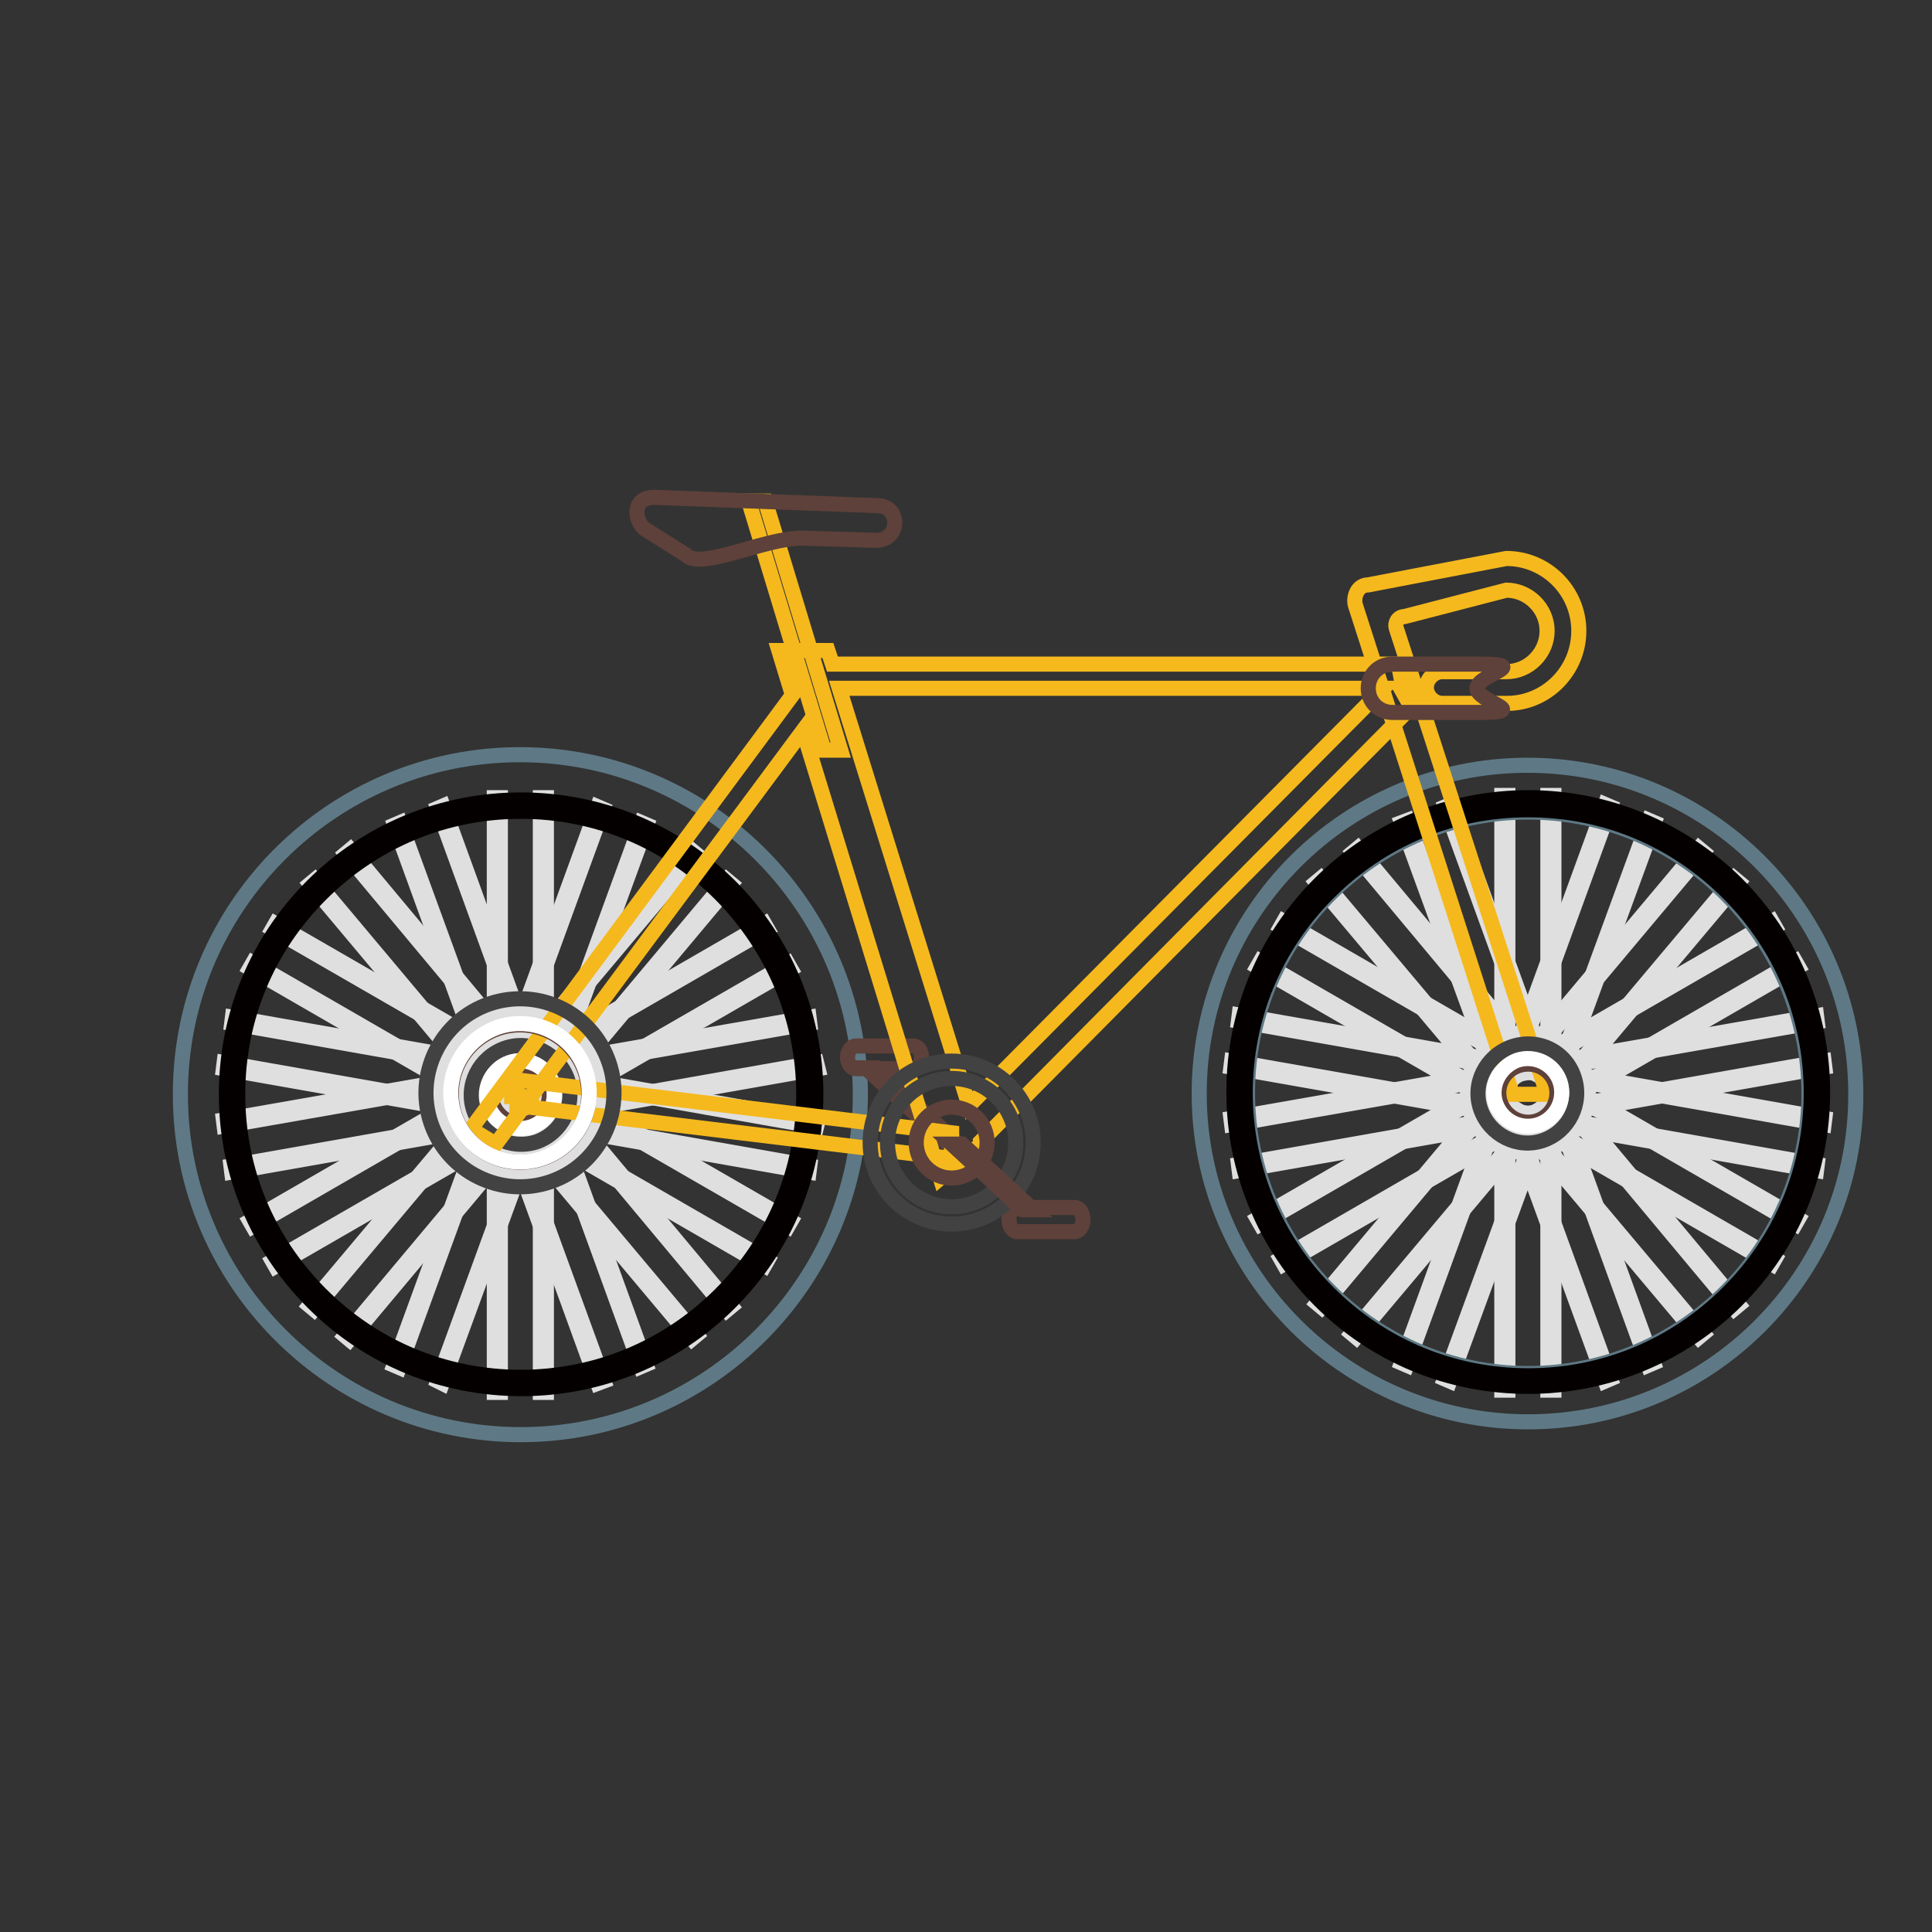 <?xml version="1.0" encoding="utf-8"?>
<!-- Svg Vector Icons : http://www.onlinewebfonts.com/icon -->
<!DOCTYPE svg PUBLIC "-//W3C//DTD SVG 1.1//EN" "http://www.w3.org/Graphics/SVG/1.1/DTD/svg11.dtd">
<svg version="1.1" xmlns="http://www.w3.org/2000/svg" xmlns:xlink="http://www.w3.org/1999/xlink" x="0px" y="0px" viewBox="0 0 256 256" enable-background="new 0 0 256 256" xml:space="preserve">
<rect x="0" y="0" width="256" height="256" fill="#333333" stroke="none"/>
<g> <path stroke-width="2" fill-opacity="0" stroke="#dfdfdf"  d="M65.5,105.7h0.8v78.8h-0.8V105.7z M71.6,105.7h0.8v78.8h-0.8V105.7z"/> <path stroke-width="2" fill-opacity="0" stroke="#dfdfdf"  d="M52.2,180.9l27-74l0.7,0.3l-27,74L52.2,180.9z M58,183L85,109l0.7,0.3l-27.1,74L58,183z"/> <path stroke-width="2" fill-opacity="0" stroke="#dfdfdf"  d="M92.3,113.2l-0.6-0.5L41,173l0.6,0.5L92.3,113.2z M96.9,117.1l-0.6-0.5L45.7,177l0.6,0.5L96.9,117.1z"/> <path stroke-width="2" fill-opacity="0" stroke="#dfdfdf"  d="M33.1,161.8l68.2-39.4l0.4,0.7l-68.2,39.4L33.1,161.8z M104.8,128.4l-0.4-0.7l-68.3,39.4l0.4,0.7 L104.8,128.4z"/> <path stroke-width="2" fill-opacity="0" stroke="#dfdfdf"  d="M29.6,148.4l77.6-13.6l0.1,0.8l-77.6,13.6L29.6,148.4z M108.4,141.6l-0.2-0.8l-77.6,13.7l0.1,0.8 L108.4,141.6z"/> <path stroke-width="2" fill-opacity="0" stroke="#dfdfdf"  d="M108.2,149.3l0.2-0.8l-77.6-13.7l-0.1,0.8L108.2,149.3z M107.2,155.3l0.1-0.8l-77.6-13.7l-0.1,0.8 L107.2,155.3z"/> <path stroke-width="2" fill-opacity="0" stroke="#dfdfdf"  d="M104.4,162.5l0.4-0.7l-68.3-39.4l-0.4,0.7L104.4,162.5z M33.1,128.3l0.4-0.7l68.2,39.4l-0.4,0.7L33.1,128.3 z"/> <path stroke-width="2" fill-opacity="0" stroke="#dfdfdf"  d="M45.8,113.1l0.6-0.5l50.5,60.5l-0.6,0.5L45.8,113.1z M91.7,177.4l0.6-0.5l-50.6-60.3l-0.6,0.5L91.7,177.4z" /> <path stroke-width="2" fill-opacity="0" stroke="#dfdfdf"  d="M58,107.1l0.7-0.3l26.9,74l-0.7,0.3L58,107.1z M79.2,183.3L80,183l-27-74l-0.7,0.3L79.2,183.3z"/> <path stroke-width="2" fill-opacity="0" stroke="#5e7985"  d="M69,190.1c-24.8,0-45.1-20.2-45.1-45.1S44.1,100,68.9,100c24.8,0,45.1,20.2,45.1,45.1 C114,169.9,93.8,190.1,69,190.1z M69,106.9c-21,0-38.1,17.1-38.1,38.1c0,21,17.1,38.1,38.1,38.1c21,0,38.1-17.1,38.1-38.1 C107.1,124,90,106.9,69,106.9z"/> <path stroke-width="2" fill-opacity="0" stroke="#040000"  d="M69,106.8c21.1,0,38.2,17.1,38.2,38.2c0,21.1-17.1,38.2-38.2,38.2c-21.1,0-38.2-17.1-38.2-38.2 C30.8,124,47.9,106.8,69,106.8 M69,183.8c21.4,0,38.8-17.4,38.8-38.8c0-21.4-17.4-38.8-38.8-38.8c-21.4,0-38.8,17.4-38.8,38.8 C30.1,166.5,47.5,183.8,69,183.8 M69,106c-10.4,0-20.3,4.1-27.6,11.4c-7.4,7.4-11.4,17.2-11.4,27.6s4.1,20.2,11.5,27.6 c7.4,7.4,17.2,11.4,27.6,11.4s20.3-4.1,27.6-11.4c7.4-7.4,11.4-17.2,11.4-27.6s-4.1-20.3-11.4-27.6C89.2,110,79.4,106,69,106z  M69,182.5c-10,0-19.4-3.9-26.5-11c-7.1-7.1-11-16.4-11-26.5s3.9-19.4,11-26.5c7.1-7.1,16.5-11,26.5-11s19.4,3.9,26.5,11 c7,7.1,11,16.5,11,26.5s-3.9,19.4-11,26.5C88.4,178.6,79,182.5,69,182.5z"/> <path stroke-width="2" fill-opacity="0" stroke="#5e413a"  d="M10,161.9"/> <path stroke-width="2" fill-opacity="0" stroke="#f5b91d"  d="M66.8,145.3h4.6"/> <path stroke-width="2" fill-opacity="0" stroke="#5e413a"  d="M69,148.9c-2.1,0-3.9-1.7-3.9-3.9c0-2.1,1.7-3.8,3.9-3.8s3.8,1.7,3.8,3.8C72.8,147.2,71.1,148.9,69,148.9z" /> <path stroke-width="2" fill-opacity="0" stroke="#424242"  d="M75.2,143c1.1,3.4-0.7,7.1-4.1,8.3c-3.4,1.1-7.1-0.7-8.3-4.1s0.7-7.1,4.1-8.3C70.3,137.7,74,139.6,75.2,143 z"/> <path stroke-width="2" fill-opacity="0" stroke="#ffffff"  d="M64.7,146.5c0.8,2.3,3.3,3.6,5.7,2.8c2.3-0.8,3.6-3.3,2.8-5.7c-0.8-2.3-3.3-3.6-5.7-2.8 C65.2,141.6,64,144.1,64.7,146.5z"/> <path stroke-width="2" fill-opacity="0" stroke="#5e413a"  d="M121,138.6h-7.6c-0.6,0-1.1,0.7-1.1,1.5c0,0.8,0.5,1.5,1.1,1.5h7.6c0.6,0,1.1-0.7,1.1-1.5 C122.1,139.3,121.7,138.6,121,138.6z"/> <path stroke-width="2" fill-opacity="0" stroke="#5e413a"  d="M116.1,141.5h-1.4l10.8,10h1.4L116.1,141.5z"/> <path stroke-width="2" fill-opacity="0" stroke="#dfdfdf"  d="M199,105.4h0.8v78.8H199V105.4z M205.1,105.4h0.8v78.8h-0.8V105.4z"/> <path stroke-width="2" fill-opacity="0" stroke="#dfdfdf"  d="M185.7,180.6l27-74l0.7,0.3l-27,74L185.7,180.6z M191.4,182.7l27.1-74l0.7,0.3l-27.1,74L191.4,182.7z"/> <path stroke-width="2" fill-opacity="0" stroke="#dfdfdf"  d="M225.7,112.9l-0.6-0.5l-50.6,60.3l0.6,0.5L225.7,112.9z M230.4,116.9l-0.6-0.5l-50.7,60.3l0.6,0.5 L230.4,116.9z"/> <path stroke-width="2" fill-opacity="0" stroke="#dfdfdf"  d="M166.6,161.5l68.2-39.4l0.4,0.7L167,162.2L166.6,161.5z M238.3,128.1l-0.4-0.7l-68.2,39.4l0.4,0.7 L238.3,128.1z"/> <path stroke-width="2" fill-opacity="0" stroke="#dfdfdf"  d="M163.1,148.2l77.6-13.6l0.1,0.8L163.2,149L163.1,148.2z M241.8,141.4l-0.1-0.8l-77.6,13.7l0.1,0.8 L241.8,141.4z"/> <path stroke-width="2" fill-opacity="0" stroke="#dfdfdf"  d="M241.7,149l0.1-0.8l-77.6-13.7l-0.1,0.8L241.7,149z M240.7,155.1l0.1-0.8l-77.6-13.7l-0.1,0.8L240.7,155.1z "/> <path stroke-width="2" fill-opacity="0" stroke="#dfdfdf"  d="M237.9,162.2l0.4-0.7l-68.2-39.4l-0.4,0.7L237.9,162.2z M166.6,128.1l0.4-0.7l68.2,39.4l-0.4,0.7 L166.6,128.1z"/> <path stroke-width="2" fill-opacity="0" stroke="#dfdfdf"  d="M179.3,112.9l0.6-0.5l50.5,60.5l-0.6,0.5L179.3,112.9z M225.1,177.2l0.6-0.5l-50.7-60.3l-0.6,0.5 L225.1,177.2z"/> <path stroke-width="2" fill-opacity="0" stroke="#dfdfdf"  d="M191.5,106.9l0.7-0.3l26.9,74l-0.7,0.3L191.5,106.9z M212.7,183l0.7-0.3l-26.9-74l-0.8,0.3L212.7,183z"/> <path stroke-width="2" fill-opacity="0" stroke="#5e7985"  d="M202.5,188.4c-24,0-43.6-19.5-43.6-43.5c0-24,19.5-43.5,43.5-43.5c24,0,43.5,19.5,43.5,43.5 C246,168.9,226.5,188.4,202.5,188.4z M202.5,107.6c-20.5,0-37.2,16.7-37.2,37.2c0,20.5,16.7,37.2,37.2,37.2 c20.5,0,37.2-16.7,37.2-37.2C239.6,124.3,223,107.6,202.5,107.6L202.5,107.6z"/> <path stroke-width="2" fill-opacity="0" stroke="#040000"  d="M202.5,106.6c21.1,0,38.2,17.1,38.2,38.2c0,21.1-17.1,38.2-38.2,38.2c-21.1,0-38.2-17.1-38.2-38.2 C164.3,123.7,181.3,106.6,202.5,106.6 M202.5,183.6c21.4,0,38.8-17.4,38.8-38.8c0-21.4-17.4-38.8-38.8-38.8 c-21.4,0-38.8,17.4-38.8,38.8C163.7,166.3,181,183.6,202.5,183.6 M202.5,105.7c-10.4,0-20.3,4.1-27.6,11.4 c-7.4,7.4-11.4,17.2-11.4,27.6s4.1,20.3,11.4,27.6c7.4,7.4,17.2,11.4,27.6,11.4s20.3-4.1,27.6-11.4c7.4-7.4,11.4-17.2,11.4-27.6 s-4.1-20.3-11.4-27.6C222.7,109.8,212.9,105.7,202.5,105.7z M202.5,182.3c-10,0-19.4-3.9-26.5-11c-7.1-7.1-11-16.5-11-26.5 c0-10,3.9-19.4,11-26.5c7.1-7.1,16.4-11,26.5-11s19.4,3.9,26.5,11c7.1,7.1,11,16.5,11,26.5c0,10-3.9,19.4-11,26.5 C221.9,178.4,212.5,182.3,202.5,182.3z"/> <path stroke-width="2" fill-opacity="0" stroke="#5e413a"  d="M142.4,160h-7.6c-0.6,0-1.1,0.7-1.1,1.6c0,0.9,0.5,1.6,1.1,1.6h7.6c0.6,0,1.1-0.7,1.1-1.6 C143.5,160.7,143,160,142.4,160z"/> <path stroke-width="2" fill-opacity="0" stroke="#f5b91d"  d="M101.4,66.4h-2.2l10,33h2.2L101.4,66.4z M179.6,80.2l20.8,64.8h4.6L185,83.2c-0.2-0.6,0.2-1.5,1.1-1.5 l13.5-3.5c2.9,0,5.4,2.4,5.4,5.4c0,2.9-2.4,5.4-5.4,5.4h-8.5c-1.1,0-2.1,1-2.1,2.1c0,1.1,1,2.1,2.1,2.1h8.6c5.2,0,9.5-4.3,9.5-9.6 c0-5.3-4.3-9.6-9.6-9.6l-18.3,3.5C179.8,77.5,179.3,79.2,179.6,80.2L179.6,80.2z"/> <path stroke-width="2" fill-opacity="0" stroke="#5e413a"  d="M116.2,67l-29.5-1.1c-2.9,0-2.7,2.8-1.4,4.1l5.7,3.6c1.9,1.9,10.4-2.3,15.2-2.3l10,0.3 C119.3,71.5,119.4,67,116.2,67L116.2,67z"/> <path stroke-width="2" fill-opacity="0" stroke="#f5b91d"  d="M126.1,153.5l-57.6-7v-3.4l57.6,7V153.5z"/> <path stroke-width="2" fill-opacity="0" stroke="#f5b91d"  d="M129.9,151.3L187,93.7l-1.4-2.5h0.3l-0.6-3.2h-75l-0.6-1.8h-6.5l1.8,5.9l-42.6,57.5l3.3,2l40.7-54.8 l18.2,59.3l1.9-1.6l0,0.1l0.7-0.7l2.7-2.2L129.9,151.3L129.9,151.3z M183.3,91.2l-54.9,55.3l-17.2-55.3L183.3,91.2L183.3,91.2z"/> <path stroke-width="2" fill-opacity="0" stroke="#5e413a"  d="M68.9,154c-5,0-9.1-4.1-9.1-9.1c0-5,4.1-9.1,9.1-9.1c5,0,9.1,4.1,9.1,9.1C78.1,149.9,74,154,68.9,154z  M202.5,148.7c-2.1,0-3.9-1.7-3.9-3.9c0-2.1,1.7-3.8,3.9-3.8c2.1,0,3.8,1.7,3.8,3.8C206.3,147,204.6,148.7,202.5,148.7z"/> <path stroke-width="2" fill-opacity="0" stroke="#424242"  d="M126.1,142.9c-4.7,0-8.5,3.8-8.5,8.5c0,4.7,3.8,8.5,8.5,8.5s8.5-3.8,8.5-8.5 C134.6,146.7,130.8,142.9,126.1,142.9z M126.1,162.2c-5.9,0-10.8-4.8-10.8-10.8s4.8-10.8,10.8-10.8c5.9,0,10.8,4.8,10.8,10.8 S132,162.2,126.1,162.2z"/> <path stroke-width="2" fill-opacity="0" stroke="#5e413a"  d="M126.1,156.1c-2.6,0-4.7-2.1-4.7-4.7s2.1-4.7,4.7-4.7c2.6,0,4.7,2.1,4.7,4.7S128.7,156.1,126.1,156.1z"/> <path stroke-width="2" fill-opacity="0" stroke="#5e413a"  d="M127.5,151.6h-1.4l9.4,8.7h1.4L127.5,151.6z"/> <path stroke-width="2" fill-opacity="0" stroke="#5e413a"  d="M184.5,88h11.7c6.9,0-0.5,1.4-0.5,3.2c0,1.8,7.3,3.2,0.5,3.2h-11.7c-1.8,0-3.2-1.4-3.2-3.2 C181.3,89.4,182.7,88,184.5,88z"/> <path stroke-width="2" fill-opacity="0" stroke="#424242"  d="M80.7,140.8c2.2,6.5-1.3,13.6-7.8,15.8c-6.5,2.2-13.6-1.3-15.8-7.8c-2.2-6.5,1.3-13.6,7.8-15.8 C71.5,130.8,78.5,134.3,80.7,140.8z"/> <path stroke-width="2" fill-opacity="0" stroke="#ffffff"  d="M60.2,147.7c1.6,4.8,6.8,7.4,11.6,5.8c4.8-1.6,7.4-6.8,5.8-11.6v0c-1.6-4.8-6.8-7.4-11.6-5.8 C61.2,137.8,58.6,142.9,60.2,147.7z"/> <path stroke-width="2" fill-opacity="0" stroke="#424242"  d="M208.6,142.8c1.1,3.4-0.7,7.1-4.1,8.3s-7.1-0.7-8.3-4.1s0.7-7.1,4.1-8.3 C203.8,137.5,207.5,139.3,208.6,142.8C208.6,142.7,208.6,142.7,208.6,142.8z"/> <path stroke-width="2" fill-opacity="0" stroke="#ffffff"  d="M198.2,146.2c0.8,2.3,3.3,3.6,5.7,2.8c2.3-0.8,3.6-3.3,2.8-5.7c-0.8-2.3-3.3-3.6-5.7-2.8 C198.7,141.4,197.4,143.9,198.2,146.2z"/></g>
</svg>